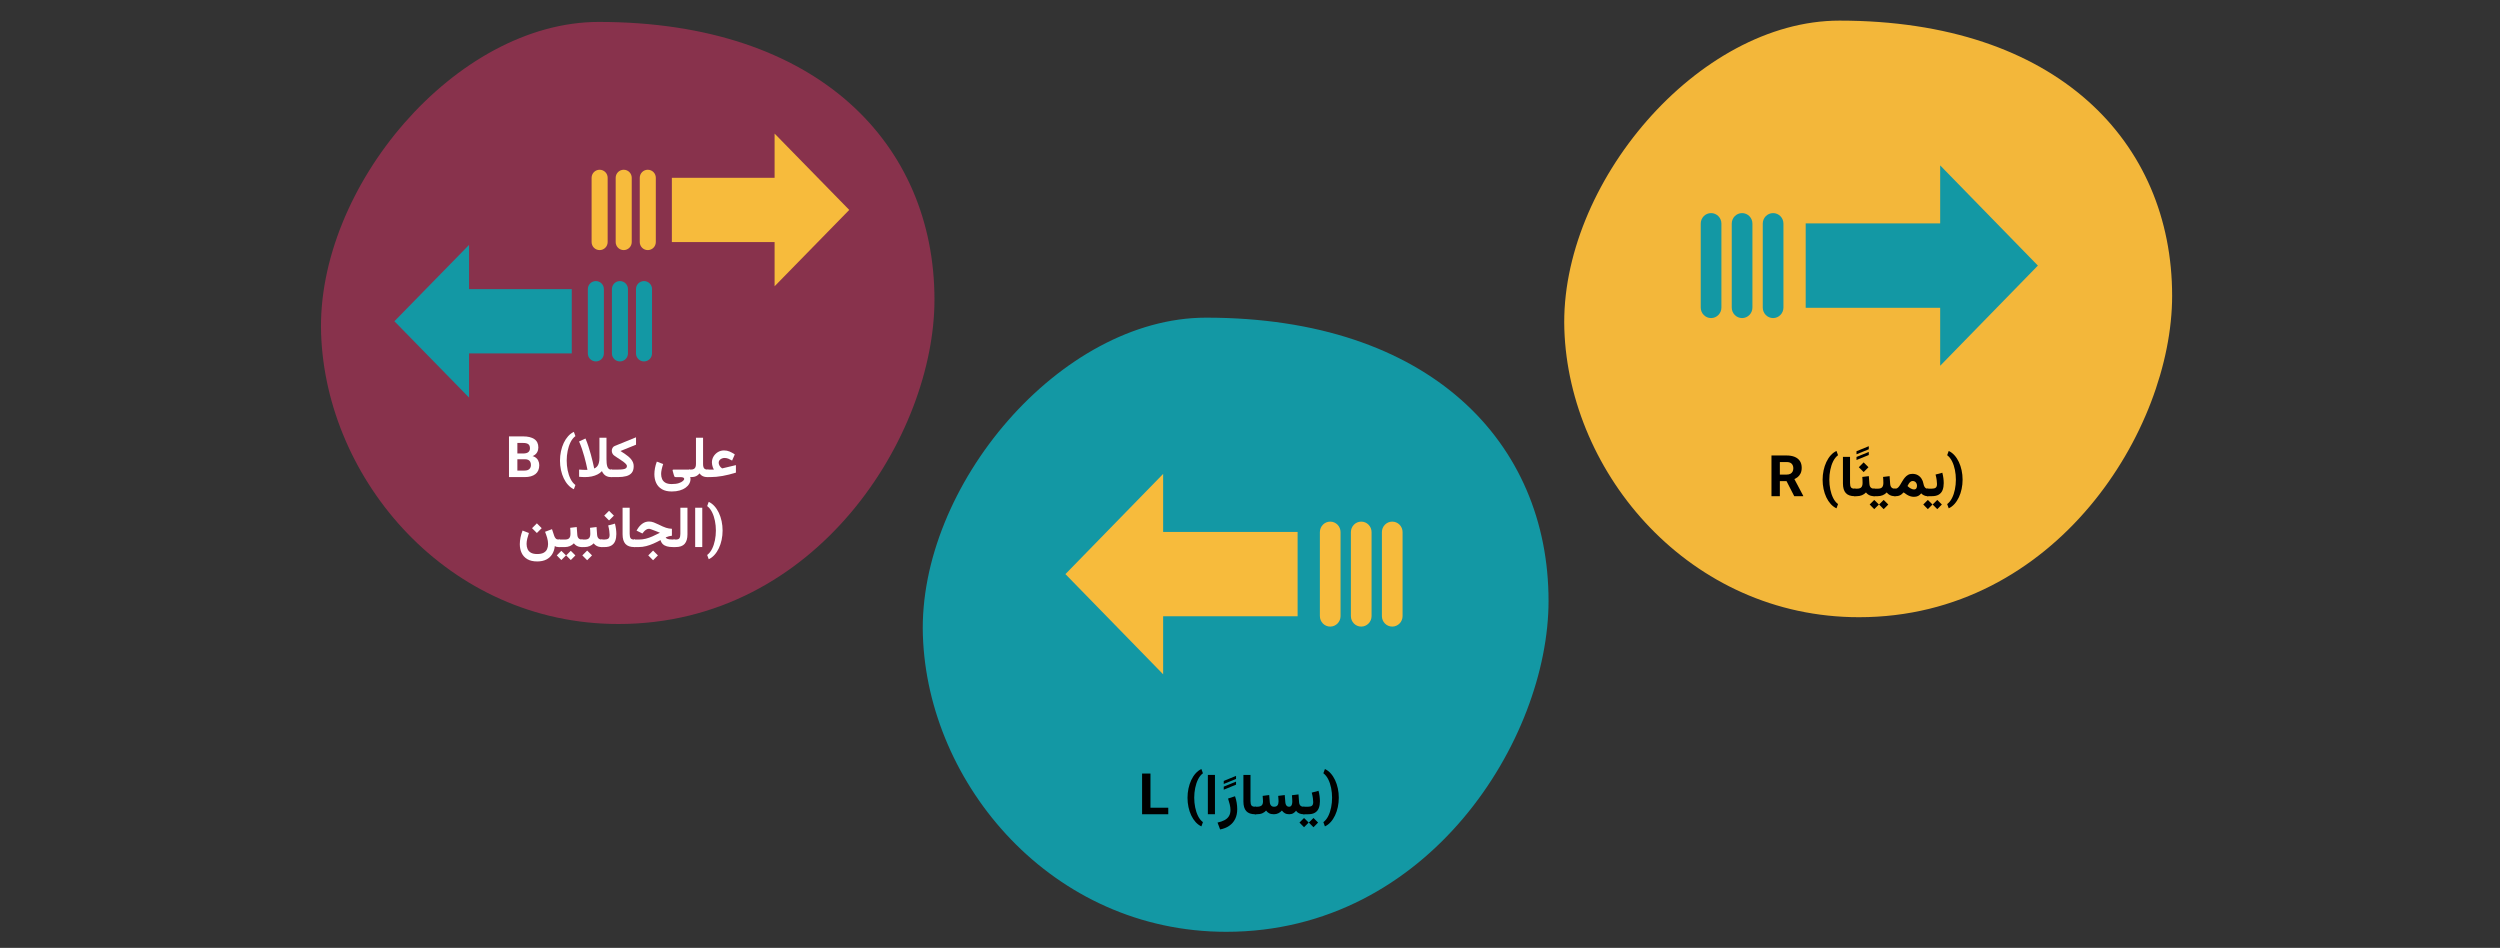 <?xml version="1.0" encoding="UTF-8"?>
<svg xmlns="http://www.w3.org/2000/svg" xmlns:xlink="http://www.w3.org/1999/xlink" width="786px" height="298px" viewBox="0 0 786 298" version="1.1">
  <rect x="0" y="0" width="786" height="298" fill="#333333" stroke="none"/>
  <title>verortung-01-ara</title>
  <g id="Page-1" stroke="none" stroke-width="1" fill="none" fill-rule="evenodd">
    <g id="vorlage" transform="translate(-124, -1064)">
      <g id="verortung-01-ara" transform="translate(124, 1064)">
        <rect id="Rectangle-Copy-2" x="0" y="0" width="786" height="298"></rect>
        <path d="M590.237,194.05 C643.425,194.05 681.39,149.061 682.88,103.536 C684.37,58.012 640.955,6.482 596.375,6.482 C528.016,6.482 491.793,44.63 491.793,92.999 C491.793,135.07 528.3,194.05 590.237,194.05 Z" id="Oval-Copy-4-Copy" fill="#F3B73A" fill-rule="nonzero" transform="translate(587.355, 100.266) scale(-1, 1) translate(-587.355, -100.266) "></path>
        <g id="arrow-right-signal-copy" transform="translate(534.471, 51.899)" fill="#1398A4" fill-rule="nonzero">
          <polygon id="Path" points="75.52 0.101 106.24 31.601 75.52 63.101 75.52 44.864 33.24 44.864 33.24 18.337 75.52 18.337"></polygon>
          <g id="Group" transform="translate(0.24, 15.101)">
            <path d="M22.75,0 L22.75,0 C24.545,0 26,1.477 26,3.3 L26,29.7 C26,31.523 24.545,33 22.75,33 L22.75,33 C20.955,33 19.5,31.523 19.5,29.7 L19.5,3.3 C19.5,1.477 20.955,0 22.75,0 Z" id="Path"></path>
            <path d="M13,0 L13,0 C14.795,0 16.25,1.477 16.25,3.3 L16.25,29.7 C16.25,31.523 14.795,33 13,33 L13,33 C11.205,33 9.75,31.523 9.75,29.7 L9.75,3.3 C9.75,1.477 11.205,0 13,0 Z" id="Path"></path>
            <path d="M3.25,0 L3.25,0 C5.045,0 6.5,1.477 6.5,3.3 L6.5,29.7 C6.5,31.523 5.045,33 3.25,33 L3.25,33 C1.455,33 0,31.523 0,29.7 L0,3.3 C0,1.477 1.455,0 3.25,0 Z" id="Path"></path>
          </g>
        </g>
        <path d="M200.265,196.186 C253.942,196.186 292.255,150.783 293.759,104.841 C295.262,58.9 251.448,6.895 206.459,6.895 C137.473,6.895 100.917,45.394 100.917,94.206 C100.917,136.664 137.759,196.186 200.265,196.186 Z" id="Oval-Copy-4-2-Copy" fill="#88324C" fill-rule="nonzero" transform="translate(197.357, 101.54) scale(-1, 1) translate(-197.357, -101.54) "></path>
        <g id="Group-52-Copy" transform="translate(195.357, 83.462) scale(-1, 1) translate(-195.357, -83.462) translate(123.844, 42.047)" fill-rule="nonzero">
          <g id="arrow-right-signal" transform="translate(40.37, 23.953) scale(-1, 1) translate(-40.37, -23.953) translate(-0.13, -0.047)" fill="#F7BB3C">
            <polygon id="Path" points="57.533 0 81 24 57.533 48 57.533 34.105 25.234 34.105 25.234 13.895 57.533 13.895"></polygon>
            <g id="Group" transform="translate(0, 11.368)">
              <path d="M17.664,0 L17.664,0 C19.057,0 20.187,1.131 20.187,2.526 L20.187,22.737 C20.187,24.132 19.057,25.263 17.664,25.263 L17.664,25.263 C16.27,25.263 15.14,24.132 15.14,22.737 L15.14,2.526 C15.14,1.131 16.27,0 17.664,0 Z" id="Path"></path>
              <path d="M10.093,0 L10.093,0 C11.487,0 12.617,1.131 12.617,2.526 L12.617,22.737 C12.617,24.132 11.487,25.263 10.093,25.263 L10.093,25.263 C8.7,25.263 7.57,24.132 7.57,22.737 L7.57,2.526 C7.57,1.131 8.7,0 10.093,0 Z" id="Path"></path>
              <path d="M2.523,0 L2.523,0 C3.917,0 5.047,1.131 5.047,2.526 L5.047,22.737 C5.047,24.132 3.917,25.263 2.523,25.263 L2.523,25.263 C1.13,25.263 0,24.132 0,22.737 L0,2.526 C0,1.131 1.13,0 2.523,0 Z" id="Path"></path>
            </g>
          </g>
          <g id="arrow-right-signal-copy" transform="translate(61.87, 34.953)" fill="#1398A4">
            <polygon id="Path" points="57.533 0 81 24 57.533 48 57.533 34.105 25.234 34.105 25.234 13.895 57.533 13.895"></polygon>
            <g id="Group" transform="translate(0, 11.368)">
              <path d="M17.664,0 L17.664,0 C19.057,0 20.187,1.131 20.187,2.526 L20.187,22.737 C20.187,24.132 19.057,25.263 17.664,25.263 L17.664,25.263 C16.27,25.263 15.14,24.132 15.14,22.737 L15.14,2.526 C15.14,1.131 16.27,0 17.664,0 Z" id="Path"></path>
              <path d="M10.093,0 L10.093,0 C11.487,0 12.617,1.131 12.617,2.526 L12.617,22.737 C12.617,24.132 11.487,25.263 10.093,25.263 L10.093,25.263 C8.7,25.263 7.57,24.132 7.57,22.737 L7.57,2.526 C7.57,1.131 8.7,0 10.093,0 Z" id="Path"></path>
              <path d="M2.523,0 L2.523,0 C3.917,0 5.047,1.131 5.047,2.526 L5.047,22.737 C5.047,24.132 3.917,25.263 2.523,25.263 L2.523,25.263 C1.13,25.263 0,24.132 0,22.737 L0,2.526 C0,1.131 1.13,0 2.523,0 Z" id="Path"></path>
            </g>
          </g>
        </g>
        <path d="M391.455,292.96 C446.209,292.96 485.291,246.647 486.825,199.783 C488.359,152.918 443.666,99.872 397.774,99.872 C327.404,99.872 290.115,139.143 290.115,188.935 C290.115,232.244 327.696,292.96 391.455,292.96 Z" id="Oval-Copy-4-4-Copy" fill="#1398A4" fill-rule="nonzero" transform="translate(388.489, 196.416) scale(-1, 1) translate(-388.489, -196.416) "></path>
        <g id="arrow-right-signal-copy-2" transform="translate(387.985, 180.479) scale(-1, 1) translate(-387.985, -180.479) translate(335.101, 149.177)" fill="#F7BB3C" fill-rule="nonzero">
          <polygon id="Path" points="75.179 -0.177 105.899 31.323 75.179 62.823 75.179 44.587 32.899 44.587 32.899 18.06 75.179 18.06"></polygon>
          <g id="Group" transform="translate(-0.101, 14.823)">
            <path d="M22.75,0 L22.75,0 C24.545,0 26,1.477 26,3.3 L26,29.7 C26,31.523 24.545,33 22.75,33 L22.75,33 C20.955,33 19.5,31.523 19.5,29.7 L19.5,3.3 C19.5,1.477 20.955,0 22.75,0 Z" id="Path"></path>
            <path d="M13,0 L13,0 C14.795,0 16.25,1.477 16.25,3.3 L16.25,29.7 C16.25,31.523 14.795,33 13,33 L13,33 C11.205,33 9.75,31.523 9.75,29.7 L9.75,3.3 C9.75,1.477 11.205,0 13,0 Z" id="Path"></path>
            <path d="M3.25,0 L3.25,0 C5.045,0 6.5,1.477 6.5,3.3 L6.5,29.7 C6.5,31.523 5.045,33 3.25,33 L3.25,33 C1.455,33 0,31.523 0,29.7 L0,3.3 C0,1.477 1.455,0 3.25,0 Z" id="Path"></path>
          </g>
        </g>
        <g id="R-(يمينًا)" transform="translate(556.95, 140.285)" fill="#000000" fill-rule="nonzero">
          <path d="M0,2.918 L4.778,2.918 C5.755,2.918 6.597,3.065 7.304,3.358 C8.01,3.651 8.554,4.084 8.934,4.657 C9.315,5.23 9.505,5.937 9.505,6.777 C9.505,7.462 9.389,8.049 9.158,8.539 C8.926,9.028 8.601,9.435 8.183,9.76 C7.764,10.085 7.273,10.344 6.71,10.536 L5.872,10.982 L1.724,10.982 L1.706,8.923 L4.795,8.923 C5.258,8.923 5.641,8.841 5.946,8.677 C6.252,8.513 6.482,8.284 6.637,7.99 C6.793,7.696 6.87,7.355 6.87,6.968 C6.87,6.356 6.698,5.872 6.353,5.515 C6.008,5.158 5.483,4.98 4.778,4.98 L2.637,4.98 L2.637,15.715 L0,15.715 L0,2.918 Z M7.158,15.715 L4.237,10.01 L7.022,9.995 L9.981,15.592 L9.981,15.715 L7.158,15.715 Z" id="Shape"></path>
          <path d="M18.189,10.515 C18.189,9.477 18.29,8.456 18.493,7.452 C18.696,6.448 18.999,5.54 19.404,4.728 C19.808,3.916 20.317,3.284 20.929,2.829 L20.44,1.495 C19.77,1.807 19.166,2.264 18.629,2.865 C18.092,3.466 17.633,4.171 17.253,4.98 C16.873,5.79 16.583,6.669 16.381,7.618 C16.18,8.567 16.08,9.545 16.08,10.551 C16.08,11.557 16.18,12.531 16.381,13.474 C16.583,14.417 16.873,15.289 17.253,16.088 C17.633,16.888 18.092,17.584 18.629,18.177 C19.166,18.77 19.77,19.223 20.44,19.535 L20.929,18.2 C20.317,17.742 19.808,17.109 19.404,16.302 C18.999,15.494 18.696,14.587 18.493,13.581 C18.29,12.575 18.189,11.553 18.189,10.515 Z" id="Path"></path>
          <path d="M48.929,13.353 L48.929,15.715 L49.632,15.715 L49.632,13.353 L48.929,13.353 Z M52.125,16.892 L50.677,18.334 L52.125,19.794 L53.576,18.334 L52.125,16.892 Z M49.16,16.892 L47.724,18.334 L49.16,19.794 L50.622,18.334 L49.16,16.892 Z M50.405,15.715 C51.347,15.715 52.09,15.544 52.636,15.202 C53.182,14.86 53.572,14.382 53.806,13.769 C54.04,13.155 54.157,12.437 54.157,11.615 C54.157,11.112 54.121,10.584 54.048,10.031 C53.976,9.478 53.865,8.914 53.717,8.34 L51.589,8.911 C51.755,9.547 51.873,10.121 51.941,10.635 C52.009,11.149 52.043,11.569 52.043,11.893 C52.043,12.447 51.909,12.829 51.641,13.039 C51.372,13.248 50.954,13.353 50.388,13.353 L49.432,13.353 L49.432,15.715 L50.405,15.715 Z" id="Shape"></path>
          <path d="M39.015,15.715 C39.458,15.715 39.826,15.663 40.12,15.558 C40.413,15.454 40.67,15.312 40.893,15.133 C41.115,14.953 41.337,14.75 41.557,14.522 C41.898,14.795 42.241,15.036 42.585,15.247 C42.929,15.457 43.283,15.622 43.646,15.74 C44.01,15.858 44.394,15.917 44.798,15.917 C45.315,15.917 45.753,15.827 46.112,15.647 C46.471,15.467 46.794,15.192 47.08,14.823 C47.298,15.079 47.589,15.292 47.953,15.461 C48.316,15.631 48.685,15.715 49.06,15.715 L49.298,15.715 L49.298,13.353 L49.069,13.353 C48.881,13.353 48.701,13.303 48.53,13.202 C48.358,13.101 48.208,12.934 48.077,12.701 C47.947,12.468 47.846,12.157 47.776,11.769 C47.675,11.192 47.475,10.672 47.175,10.209 C46.876,9.746 46.486,9.377 46.007,9.103 C45.528,8.83 44.961,8.693 44.306,8.693 C43.774,8.693 43.315,8.805 42.927,9.028 C42.539,9.252 42.201,9.541 41.913,9.897 C41.626,10.252 41.366,10.628 41.134,11.023 C40.902,11.419 40.679,11.794 40.464,12.149 C40.249,12.505 40.024,12.794 39.788,13.018 C39.552,13.242 39.28,13.353 38.971,13.353 L38.651,13.353 L38.645,15.715 L39.015,15.715 Z M44.376,10.945 C44.806,10.945 45.144,11.093 45.388,11.387 C45.632,11.681 45.754,12.038 45.754,12.457 C45.754,12.773 45.68,13.043 45.531,13.265 C45.383,13.488 45.141,13.599 44.805,13.599 C44.672,13.599 44.519,13.575 44.345,13.527 C44.17,13.478 43.981,13.399 43.777,13.288 C43.623,13.204 43.461,13.099 43.292,12.973 C43.122,12.846 42.946,12.698 42.765,12.526 C42.874,12.295 43.005,12.058 43.159,11.815 C43.312,11.572 43.49,11.367 43.693,11.198 C43.895,11.03 44.123,10.945 44.376,10.945 Z" id="Shape"></path>
          <path d="M32.08,13.353 L32.08,15.715 L32.783,15.715 L32.783,13.353 L32.08,13.353 Z M35.277,16.892 L33.829,18.334 L35.277,19.794 L36.727,18.334 L35.277,16.892 Z M32.311,16.892 L30.875,18.334 L32.311,19.794 L33.774,18.334 L32.311,16.892 Z M35.087,9.66 C35.114,9.96 35.136,10.266 35.153,10.58 C35.169,10.893 35.178,11.215 35.178,11.543 C35.178,12.152 35.049,12.605 34.791,12.904 C34.533,13.204 34.072,13.353 33.407,13.353 L32.575,13.353 L32.575,15.715 L33.407,15.715 C33.962,15.715 34.487,15.613 34.983,15.408 C35.478,15.203 35.898,14.913 36.243,14.537 C36.421,14.773 36.63,14.978 36.87,15.154 C37.111,15.329 37.389,15.466 37.706,15.566 C38.022,15.665 38.379,15.715 38.777,15.715 L38.971,15.715 L38.971,13.353 L38.795,13.353 C38.467,13.353 38.198,13.292 37.987,13.17 C37.776,13.047 37.616,12.872 37.507,12.643 C37.398,12.414 37.334,12.146 37.314,11.839 L37.144,9.413 L35.087,9.66 Z" id="Shape"></path>
          <path d="M28.556,9.66 C28.585,9.958 28.607,10.265 28.621,10.578 C28.636,10.891 28.643,11.212 28.643,11.54 C28.643,12.15 28.515,12.604 28.257,12.903 C27.999,13.202 27.539,13.351 26.877,13.351 L26.042,13.351 L26.042,15.715 L26.877,15.715 C27.433,15.715 27.959,15.613 28.454,15.408 C28.95,15.203 29.37,14.912 29.716,14.537 C29.891,14.772 30.099,14.977 30.34,15.153 C30.58,15.328 30.858,15.466 31.175,15.566 C31.491,15.665 31.849,15.715 32.247,15.715 L32.44,15.715 L32.44,13.351 L32.265,13.351 C31.936,13.351 31.667,13.289 31.456,13.166 C31.245,13.043 31.085,12.868 30.977,12.639 C30.869,12.411 30.806,12.144 30.788,11.839 L30.612,9.413 L28.556,9.66 Z M28.977,5.089 L27.457,6.61 L28.977,8.13 L30.498,6.61 L28.977,5.089 Z" id="Shape"></path>
          <path d="M26.733,4.345 L30.596,2.768 L30.596,1.802 L26.733,3.385 L26.733,4.345 Z M26.733,2.543 L30.596,0.966 L30.596,0 L26.733,1.583 L26.733,2.543 Z" id="Shape"></path>
          <path d="M22.471,3.346 L22.471,11.708 C22.471,13.055 22.768,14.06 23.362,14.722 C23.957,15.384 24.891,15.715 26.165,15.715 L26.376,15.715 L26.376,13.353 L26.165,13.353 C25.585,13.353 25.196,13.217 24.998,12.943 C24.799,12.67 24.7,12.202 24.7,11.539 L24.7,3.346 L22.471,3.346 Z" id="Path"></path>
          <path d="M57.979,10.515 C57.979,11.553 57.878,12.575 57.676,13.581 C57.475,14.587 57.171,15.494 56.766,16.302 C56.36,17.109 55.851,17.742 55.239,18.2 L55.728,19.535 C56.398,19.223 57.002,18.768 57.539,18.171 C58.076,17.574 58.535,16.874 58.915,16.07 C59.295,15.267 59.585,14.392 59.786,13.445 C59.987,12.497 60.088,11.521 60.088,10.515 C60.088,9.509 59.987,8.533 59.786,7.588 C59.585,6.643 59.295,5.768 58.915,4.962 C58.535,4.157 58.076,3.456 57.539,2.859 C57.002,2.262 56.398,1.807 55.728,1.495 L55.239,2.829 C55.851,3.284 56.36,3.916 56.766,4.728 C57.171,5.54 57.475,6.448 57.676,7.452 C57.878,8.456 57.979,9.477 57.979,10.515 Z" id="Path"></path>
        </g>
        <g id="L-(يسارًا)" transform="translate(359.072, 241.78)" fill="#000000" fill-rule="nonzero">
          <path d="M8.231,12.167 L8.231,14.22 L1.785,14.22 L1.785,12.167 L8.231,12.167 Z M2.637,1.423 L2.637,14.22 L0,14.22 L0,1.423 L2.637,1.423 Z" id="Shape"></path>
          <path d="M16.393,9.02 C16.393,7.982 16.494,6.961 16.697,5.957 C16.899,4.953 17.203,4.045 17.607,3.233 C18.012,2.421 18.52,1.788 19.132,1.334 L18.644,0 C17.973,0.312 17.37,0.768 16.832,1.37 C16.295,1.971 15.837,2.676 15.457,3.485 C15.077,4.295 14.786,5.174 14.585,6.123 C14.384,7.072 14.283,8.05 14.283,9.056 C14.283,10.062 14.384,11.036 14.585,11.979 C14.786,12.922 15.077,13.794 15.457,14.593 C15.837,15.393 16.295,16.089 16.832,16.682 C17.37,17.275 17.973,17.728 18.644,18.04 L19.132,16.705 C18.52,16.247 18.012,15.614 17.607,14.807 C17.203,13.999 16.899,13.092 16.697,12.086 C16.494,11.08 16.393,10.058 16.393,9.02 Z" id="Path"></path>
          <path d="M50.685,11.858 L50.685,14.22 L51.388,14.22 L51.388,11.858 L50.685,11.858 Z M53.881,15.397 L52.434,16.839 L53.881,18.299 L55.332,16.839 L53.881,15.397 Z M50.916,15.397 L49.48,16.839 L50.916,18.299 L52.379,16.839 L50.916,15.397 Z M52.161,14.22 C53.103,14.22 53.847,14.049 54.392,13.707 C54.938,13.365 55.328,12.887 55.562,12.273 C55.796,11.66 55.913,10.942 55.913,10.12 C55.913,9.617 55.877,9.089 55.804,8.536 C55.732,7.983 55.621,7.419 55.473,6.845 L53.345,7.416 C53.511,8.051 53.629,8.626 53.697,9.14 C53.765,9.654 53.8,10.074 53.8,10.398 C53.8,10.952 53.665,11.334 53.397,11.544 C53.128,11.753 52.711,11.858 52.144,11.858 L51.189,11.858 L51.189,14.22 L52.161,14.22 Z" id="Shape"></path>
          <path d="M46.232,14.22 C46.746,14.22 47.177,14.117 47.524,13.91 C47.871,13.704 48.164,13.439 48.402,13.117 C48.626,13.461 48.944,13.731 49.356,13.926 C49.768,14.122 50.252,14.22 50.808,14.22 L51.036,14.22 L51.036,11.858 L50.79,11.858 C50.48,11.858 50.223,11.801 50.018,11.686 C49.812,11.572 49.655,11.407 49.546,11.191 C49.437,10.975 49.373,10.716 49.354,10.412 L49.177,7.982 L47.114,8.235 C47.143,8.598 47.169,8.964 47.192,9.331 C47.214,9.698 47.226,9.988 47.226,10.199 C47.226,10.513 47.193,10.797 47.128,11.048 C47.063,11.3 46.958,11.498 46.811,11.642 C46.664,11.786 46.466,11.858 46.217,11.858 C45.954,11.858 45.738,11.791 45.568,11.657 C45.398,11.523 45.27,11.346 45.186,11.127 C45.101,10.907 45.049,10.669 45.03,10.412 L44.853,8.184 L42.79,8.441 C42.809,8.659 42.828,8.886 42.846,9.123 C42.863,9.359 42.877,9.572 42.887,9.762 C42.897,9.952 42.902,10.091 42.902,10.181 C42.902,10.717 42.792,11.13 42.573,11.421 C42.354,11.713 41.988,11.858 41.474,11.858 C41.192,11.858 40.955,11.795 40.765,11.669 C40.574,11.543 40.427,11.37 40.325,11.15 C40.223,10.931 40.162,10.685 40.143,10.412 L39.966,8.184 L37.903,8.441 C37.923,8.659 37.94,8.886 37.956,9.121 C37.972,9.357 37.985,9.569 37.997,9.758 C38.009,9.946 38.015,10.088 38.015,10.181 C38.015,10.812 37.856,11.25 37.539,11.493 C37.221,11.736 36.731,11.858 36.069,11.858 L35.436,11.858 L35.436,14.22 L36.051,14.22 C36.755,14.22 37.341,14.117 37.81,13.912 C38.279,13.706 38.671,13.424 38.986,13.066 C39.235,13.42 39.556,13.701 39.95,13.909 C40.344,14.116 40.846,14.22 41.456,14.22 C41.961,14.22 42.427,14.113 42.854,13.898 C43.282,13.683 43.647,13.402 43.952,13.054 C44.192,13.391 44.5,13.669 44.874,13.889 C45.248,14.11 45.701,14.22 46.232,14.22 Z" id="Path"></path>
          <path d="M31.856,1.851 L31.856,10.213 C31.856,11.56 32.153,12.565 32.747,13.227 C33.342,13.889 34.276,14.22 35.55,14.22 L35.761,14.22 L35.761,11.858 L35.55,11.858 C34.971,11.858 34.582,11.722 34.383,11.448 C34.184,11.175 34.085,10.707 34.085,10.044 L34.085,1.851 L31.856,1.851 Z" id="Path"></path>
          <path d="M24.539,19.002 C25.651,18.781 26.608,18.395 27.411,17.841 C28.214,17.288 28.832,16.574 29.264,15.699 C29.696,14.825 29.912,13.797 29.912,12.616 C29.912,11.96 29.853,11.279 29.735,10.572 C29.616,9.865 29.445,9.194 29.22,8.561 L27.028,9.279 C27.221,9.851 27.396,10.459 27.552,11.102 C27.708,11.746 27.786,12.33 27.786,12.856 C27.786,13.636 27.628,14.287 27.312,14.807 C26.995,15.328 26.534,15.749 25.928,16.07 C25.322,16.392 24.585,16.647 23.717,16.837 L24.539,19.002 Z" id="Path"></path>
          <path d="M25.673,6.502 L29.537,4.925 L29.537,3.959 L25.673,5.542 L25.673,6.502 Z M25.673,4.7 L29.537,3.123 L29.537,2.157 L25.673,3.74 L25.673,4.7 Z" id="Shape"></path>
          <polygon id="Path" points="22.91 1.851 20.68 1.851 20.68 14.211 22.91 14.211"></polygon>
          <path d="M59.735,9.02 C59.735,10.058 59.634,11.08 59.432,12.086 C59.231,13.092 58.927,13.999 58.522,14.807 C58.116,15.614 57.607,16.247 56.995,16.705 L57.484,18.04 C58.154,17.728 58.758,17.273 59.295,16.676 C59.832,16.079 60.291,15.379 60.671,14.575 C61.051,13.772 61.341,12.897 61.542,11.949 C61.744,11.002 61.844,10.026 61.844,9.02 C61.844,8.014 61.744,7.038 61.542,6.093 C61.341,5.148 61.051,4.273 60.671,3.467 C60.291,2.662 59.832,1.961 59.295,1.364 C58.758,0.766 58.154,0.312 57.484,0 L56.995,1.334 C57.607,1.788 58.116,2.421 58.522,3.233 C58.927,4.045 59.231,4.953 59.432,5.957 C59.634,6.961 59.735,7.982 59.735,9.02 Z" id="Path"></path>
        </g>
        <g id="B-(على-كلا-الجانبين)" transform="translate(160.025, 135.78)" fill="#FFFFFF" fill-rule="nonzero">
          <path d="M5.008,8.604 L1.729,8.604 L1.712,6.795 L4.471,6.795 C5.192,6.795 5.726,6.655 6.073,6.375 C6.42,6.095 6.593,5.691 6.593,5.161 C6.593,4.569 6.423,4.142 6.081,3.879 C5.739,3.616 5.201,3.485 4.466,3.485 L2.637,3.485 L2.637,14.22 L0,14.22 L0,1.423 L4.466,1.423 C5.957,1.423 7.124,1.707 7.967,2.275 C8.809,2.843 9.231,3.723 9.231,4.917 C9.231,5.44 9.112,5.925 8.874,6.372 C8.636,6.819 8.265,7.182 7.759,7.461 C7.254,7.74 6.595,7.896 5.781,7.929 L5.008,8.604 Z M4.899,14.22 L1.008,14.22 L2.031,12.167 L4.899,12.167 C5.583,12.167 6.087,12.004 6.411,11.679 C6.735,11.353 6.897,10.94 6.897,10.439 C6.897,10.064 6.833,9.739 6.705,9.465 C6.577,9.191 6.375,8.979 6.099,8.829 C5.823,8.679 5.459,8.604 5.008,8.604 L2.472,8.604 L2.49,6.795 L5.657,6.795 L6.262,7.502 C7.04,7.495 7.667,7.632 8.145,7.914 C8.622,8.196 8.971,8.564 9.19,9.017 C9.41,9.47 9.52,9.952 9.52,10.463 C9.52,11.698 9.121,12.633 8.322,13.268 C7.524,13.903 6.383,14.22 4.899,14.22 Z" id="Shape"></path>
          <path d="M18.145,9.02 C18.145,7.982 18.247,6.961 18.449,5.957 C18.652,4.953 18.955,4.045 19.36,3.233 C19.764,2.421 20.273,1.788 20.885,1.334 L20.396,0 C19.726,0.312 19.122,0.768 18.585,1.37 C18.048,1.971 17.589,2.676 17.209,3.485 C16.829,4.295 16.539,5.174 16.338,6.123 C16.137,7.072 16.036,8.05 16.036,9.056 C16.036,10.062 16.137,11.036 16.338,11.979 C16.539,12.922 16.829,13.794 17.209,14.593 C17.589,15.393 18.048,16.089 18.585,16.682 C19.122,17.275 19.726,17.728 20.396,18.04 L20.885,16.705 C20.273,16.247 19.764,15.614 19.36,14.807 C18.955,13.999 18.652,13.092 18.449,12.086 C18.247,11.08 18.145,10.058 18.145,9.02 Z" id="Path"></path>
          <path d="M64.411,11.858 L62.367,11.858 L62.367,14.22 L63.248,14.22 C63.881,14.22 64.522,14.19 65.169,14.129 C65.816,14.069 66.474,13.978 67.144,13.858 C67.813,13.737 68.497,13.59 69.196,13.416 C69.895,13.242 70.611,13.042 71.346,12.815 L71.346,10.453 L67.175,11.448 C67.145,11.458 67.114,11.466 67.083,11.472 C67.052,11.477 67.026,11.478 67.005,11.474 C66.889,11.411 66.746,11.293 66.574,11.12 C66.403,10.948 66.253,10.735 66.125,10.482 C65.996,10.23 65.931,9.962 65.931,9.679 C65.931,9.372 66.023,9.109 66.207,8.89 C66.39,8.671 66.623,8.501 66.904,8.381 C67.186,8.26 67.472,8.2 67.762,8.2 C68.195,8.2 68.601,8.278 68.98,8.436 C69.359,8.594 69.747,8.79 70.145,9.026 L70.996,7.091 C70.431,6.704 69.88,6.398 69.343,6.173 C68.807,5.947 68.227,5.835 67.606,5.835 C66.911,5.835 66.275,6.007 65.698,6.351 C65.122,6.696 64.661,7.155 64.317,7.728 C63.973,8.301 63.801,8.929 63.801,9.612 C63.801,9.849 63.827,10.104 63.878,10.378 C63.929,10.651 64.001,10.917 64.093,11.174 C64.185,11.431 64.291,11.659 64.411,11.858 Z" id="Path"></path>
          <path d="M58.787,10.085 C58.787,10.477 58.736,10.804 58.635,11.066 C58.533,11.329 58.364,11.526 58.127,11.659 C57.89,11.792 57.565,11.858 57.152,11.858 L56.646,11.858 L56.646,14.22 L57.205,14.22 C57.675,14.22 58.073,14.174 58.398,14.081 C58.724,13.989 59.006,13.855 59.244,13.679 C59.482,13.504 59.703,13.294 59.909,13.051 C60.097,13.306 60.307,13.521 60.538,13.694 C60.77,13.868 61.039,13.999 61.347,14.087 C61.654,14.176 62.018,14.22 62.438,14.22 L62.684,14.22 L62.684,11.858 L62.42,11.858 C62.044,11.858 61.755,11.79 61.553,11.653 C61.351,11.516 61.211,11.316 61.133,11.053 C61.056,10.789 61.017,10.469 61.017,10.093 L61.017,1.851 L58.787,1.851 L58.787,10.085 Z" id="Path"></path>
          <path d="M51.173,18.741 C52.12,18.741 52.96,18.633 53.693,18.418 C54.425,18.204 55.042,17.911 55.544,17.542 C56.046,17.173 56.426,16.753 56.685,16.282 C56.945,15.811 57.074,15.321 57.074,14.811 C57.074,14.709 57.068,14.617 57.056,14.536 C57.043,14.456 57.015,14.351 56.971,14.223 L56.971,14.223 L56.971,11.861 L51.762,11.861 C51.591,11.861 51.49,11.898 51.461,11.972 C51.432,12.045 51.438,12.157 51.48,12.307 L51.83,13.568 C51.889,13.768 51.949,13.927 52.009,14.045 C52.07,14.164 52.21,14.223 52.431,14.223 L53.797,14.223 C54.247,14.223 54.575,14.268 54.783,14.358 C54.99,14.448 55.094,14.602 55.094,14.82 C55.094,14.974 54.959,15.178 54.69,15.432 C54.42,15.685 53.998,15.911 53.421,16.11 C52.845,16.309 52.096,16.408 51.173,16.408 C50.325,16.408 49.657,16.265 49.171,15.978 C48.684,15.691 48.34,15.308 48.137,14.828 C47.934,14.349 47.833,13.82 47.833,13.243 C47.833,12.825 47.888,12.355 47.999,11.831 C48.11,11.308 48.268,10.738 48.474,10.12 L46.481,9.349 C46.206,10.081 46.01,10.779 45.891,11.445 C45.773,12.111 45.713,12.734 45.713,13.315 C45.713,14.338 45.905,15.259 46.287,16.077 C46.67,16.895 47.264,17.544 48.071,18.022 C48.877,18.501 49.911,18.741 51.173,18.741 Z" id="Path"></path>
          <path d="M35.043,6.022 L39.941,4.037 L39.941,1.707 L33.246,4.434 C32.939,4.556 32.708,4.76 32.553,5.047 C32.399,5.333 32.322,5.634 32.322,5.947 C32.322,6.23 32.384,6.503 32.51,6.767 C32.635,7.031 32.813,7.25 33.044,7.422 C33.323,7.63 33.639,7.848 33.993,8.077 C34.347,8.305 34.704,8.538 35.065,8.773 C35.427,9.009 35.76,9.244 36.066,9.478 C36.371,9.713 36.618,9.938 36.804,10.153 C36.991,10.369 37.084,10.568 37.084,10.751 C37.084,11.047 36.979,11.274 36.769,11.435 C36.56,11.595 36.242,11.705 35.815,11.767 C35.389,11.828 34.851,11.858 34.2,11.858 L32.082,11.858 L32.082,14.22 L34.209,14.22 C35.239,14.22 36.128,14.119 36.875,13.916 C37.622,13.713 38.198,13.362 38.602,12.863 C39.007,12.364 39.209,11.672 39.209,10.787 C39.209,10.373 39.139,9.988 38.999,9.632 C38.86,9.275 38.661,8.939 38.403,8.623 C38.146,8.306 37.844,8.003 37.497,7.713 C37.15,7.422 36.769,7.139 36.354,6.862 C35.938,6.585 35.501,6.305 35.043,6.022 Z" id="Path"></path>
          <path d="M26.784,11.519 C26.784,11.519 26.744,11.323 26.663,10.931 C26.583,10.539 26.465,10.012 26.309,9.349 C26.153,8.687 25.964,7.946 25.741,7.126 C25.519,6.306 25.265,5.46 24.982,4.588 C24.698,3.717 24.387,2.882 24.048,2.084 L22.031,3.021 C22.371,3.781 22.68,4.574 22.957,5.398 C23.234,6.223 23.479,7.023 23.691,7.799 C23.904,8.575 24.083,9.275 24.228,9.9 C24.373,10.526 24.482,11.022 24.556,11.389 C24.629,11.757 24.666,11.941 24.666,11.941 C24.577,11.948 24.48,11.953 24.377,11.954 C24.274,11.954 24.156,11.955 24.023,11.955 C23.759,11.955 23.454,11.944 23.109,11.921 C22.764,11.898 22.409,11.875 22.046,11.852 L22.046,14.12 C22.352,14.143 22.653,14.166 22.951,14.188 C23.248,14.209 23.547,14.22 23.847,14.22 C24.623,14.22 25.348,14.149 26.021,14.008 C26.694,13.867 27.302,13.656 27.844,13.377 C28.386,13.097 28.845,12.753 29.221,12.344 C29.382,12.715 29.591,13.042 29.848,13.324 C30.105,13.605 30.418,13.825 30.786,13.983 C31.155,14.141 31.584,14.22 32.073,14.22 L32.407,14.22 L32.407,11.858 L32.1,11.858 C31.786,11.858 31.533,11.77 31.341,11.594 C31.149,11.418 31.004,11.176 30.906,10.869 C30.808,10.562 30.742,10.214 30.707,9.825 C30.673,9.436 30.655,9.03 30.655,8.606 L30.655,1.851 L28.438,1.851 L28.438,8.14 C28.438,8.782 28.376,9.328 28.252,9.78 C28.128,10.231 27.945,10.598 27.701,10.881 C27.458,11.164 27.152,11.377 26.784,11.519 Z" id="Path"></path>
          <polygon id="Path" points="60.768 23.851 58.539 23.851 58.539 36.211 60.768 36.211"></polygon>
          <path d="M51.74,33.858 L51.74,36.22 L52.392,36.22 C53.696,36.22 54.642,35.883 55.229,35.21 C55.817,34.536 56.111,33.54 56.111,32.222 L56.111,23.851 L53.882,23.851 L53.882,32.052 C53.882,32.642 53.793,33.09 53.615,33.398 C53.438,33.705 53.033,33.858 52.401,33.858 L51.74,33.858 Z" id="Path"></path>
          <path d="M45.307,37.319 L43.786,38.839 L45.307,40.36 L46.827,38.839 L45.307,37.319 Z M52.065,33.856 L51.591,33.856 C51.21,33.856 50.852,33.835 50.518,33.794 C50.184,33.753 49.908,33.682 49.688,33.579 C49.468,33.477 49.326,33.343 49.262,33.179 C49.643,33.015 49.985,32.893 50.29,32.814 C50.595,32.735 50.905,32.681 51.222,32.652 L51.222,30.472 C50.882,30.455 50.565,30.421 50.272,30.371 C49.979,30.321 49.679,30.247 49.372,30.147 C49.064,30.047 48.717,29.913 48.33,29.743 C47.943,29.573 47.489,29.359 46.968,29.101 C46.481,28.867 45.999,28.656 45.522,28.468 C45.044,28.281 44.545,28.187 44.023,28.187 C43.262,28.187 42.576,28.404 41.967,28.837 C41.357,29.271 40.851,29.822 40.446,30.49 L40.103,31.043 L41.949,31.949 L42.371,31.421 C42.547,31.193 42.783,30.977 43.079,30.775 C43.374,30.573 43.686,30.472 44.015,30.472 C44.085,30.472 44.177,30.487 44.291,30.516 C44.406,30.545 44.543,30.588 44.705,30.643 C44.866,30.699 45.049,30.768 45.254,30.85 C45.453,30.92 45.683,31.007 45.944,31.109 C46.205,31.212 46.468,31.316 46.735,31.421 C47.001,31.527 47.243,31.626 47.46,31.72 C46.616,32.154 45.835,32.53 45.118,32.85 C44.4,33.169 43.694,33.416 42.999,33.592 C42.305,33.768 41.562,33.856 40.771,33.856 L39.295,33.856 L39.295,36.22 L40.745,36.22 C41.565,36.22 42.364,36.119 43.14,35.917 C43.916,35.715 44.68,35.448 45.43,35.117 C46.18,34.786 46.918,34.424 47.644,34.032 C47.791,34.553 48.031,34.975 48.365,35.297 C48.699,35.62 49.133,35.854 49.666,36 C50.199,36.147 50.829,36.22 51.556,36.22 L52.065,36.22 L52.065,33.856 Z" id="Shape"></path>
          <path d="M35.715,23.851 L35.715,32.213 C35.715,33.56 36.012,34.565 36.606,35.227 C37.201,35.889 38.135,36.22 39.409,36.22 L39.62,36.22 L39.62,33.858 L39.409,33.858 C38.83,33.858 38.441,33.722 38.242,33.448 C38.044,33.175 37.944,32.707 37.944,32.044 L37.944,23.851 L35.715,23.851 Z" id="Path"></path>
          <path d="M30.001,36.22 C30.944,36.22 31.689,36.049 32.233,35.706 C32.778,35.363 33.168,34.886 33.402,34.273 C33.637,33.661 33.754,32.945 33.754,32.124 C33.754,31.621 33.717,31.092 33.644,30.538 C33.571,29.984 33.461,29.42 33.315,28.846 L31.188,29.417 C31.352,30.05 31.467,30.624 31.535,31.14 C31.602,31.656 31.636,32.075 31.636,32.397 C31.636,32.954 31.503,33.336 31.236,33.544 C30.969,33.752 30.552,33.856 29.983,33.856 L29.025,33.856 L29.025,36.22 L30.001,36.22 Z M31.46,24.812 L29.94,26.332 L31.46,27.853 L32.981,26.332 L31.46,24.812 Z" id="Shape"></path>
          <path d="M22.768,33.858 L22.768,36.22 L23.19,36.22 L23.19,33.858 L22.768,33.858 Z M24.578,37.315 L23.06,38.839 L24.578,40.358 L26.103,38.839 L24.578,37.315 Z M25.475,30.165 C25.503,30.465 25.525,30.771 25.541,31.085 C25.558,31.398 25.566,31.72 25.566,32.048 C25.566,32.656 25.438,33.11 25.18,33.409 C24.922,33.709 24.461,33.858 23.796,33.858 L22.964,33.858 L22.964,36.22 L23.796,36.22 C24.35,36.22 24.876,36.118 25.371,35.913 C25.867,35.708 26.287,35.418 26.631,35.042 C26.809,35.278 27.019,35.483 27.259,35.658 C27.5,35.834 27.778,35.971 28.095,36.071 C28.411,36.17 28.768,36.22 29.166,36.22 L29.359,36.22 L29.359,33.858 L29.184,33.858 C28.856,33.858 28.587,33.797 28.376,33.675 C28.165,33.552 28.005,33.377 27.896,33.148 C27.787,32.919 27.723,32.651 27.703,32.344 L27.533,29.918 L25.475,30.165 Z" id="Shape"></path>
          <path d="M15.631,33.856 L15.631,36.22 L16.958,36.22 L16.958,33.856 L15.631,33.856 Z M19.428,37.398 L17.978,38.839 L19.428,40.298 L20.878,38.839 L19.428,37.398 Z M16.457,37.398 L15.024,38.839 L16.457,40.298 L17.925,38.839 L16.457,37.398 Z M19.243,30.164 C19.273,30.463 19.294,30.769 19.309,31.083 C19.324,31.396 19.331,31.717 19.331,32.045 C19.331,32.655 19.202,33.109 18.944,33.408 C18.687,33.706 18.227,33.856 17.565,33.856 L16.73,33.856 L16.73,36.22 L17.565,36.22 C18.121,36.22 18.647,36.118 19.142,35.913 C19.637,35.707 20.058,35.417 20.403,35.042 C20.579,35.277 20.787,35.482 21.027,35.658 C21.268,35.833 21.546,35.971 21.862,36.071 C22.179,36.17 22.536,36.22 22.935,36.22 L23.128,36.22 L23.128,33.856 L22.952,33.856 C22.624,33.856 22.355,33.794 22.144,33.671 C21.933,33.548 21.773,33.372 21.665,33.144 C21.556,32.915 21.493,32.649 21.476,32.344 L21.3,29.918 L19.243,30.164 Z" id="Shape"></path>
          <path d="M8.767,28.758 L7.246,30.279 L8.767,31.799 L10.287,30.279 L8.767,28.758 Z M8.872,38.409 C8.022,38.409 7.355,38.265 6.868,37.978 C6.382,37.691 6.038,37.307 5.835,36.827 C5.633,36.346 5.532,35.819 5.532,35.245 C5.532,34.729 5.603,34.177 5.743,33.588 C5.884,32.999 6.057,32.403 6.262,31.799 L4.267,31.026 C3.991,31.741 3.779,32.463 3.629,33.192 C3.48,33.922 3.405,34.629 3.405,35.315 C3.405,36.34 3.597,37.262 3.981,38.079 C4.365,38.896 4.96,39.544 5.765,40.021 C6.571,40.499 7.606,40.738 8.872,40.738 C9.997,40.738 10.952,40.539 11.737,40.14 C12.522,39.742 13.139,39.179 13.587,38.453 C14.036,37.726 14.31,36.871 14.409,35.886 C14.579,36.009 14.762,36.096 14.959,36.145 C15.155,36.195 15.391,36.22 15.666,36.22 L15.965,36.22 L15.965,33.856 L15.631,33.856 C15.227,33.856 14.918,33.745 14.704,33.522 C14.49,33.299 14.33,33.03 14.225,32.713 L13.522,30.586 L11.342,31.413 C11.576,31.993 11.793,32.618 11.992,33.289 C12.191,33.96 12.291,34.618 12.291,35.262 C12.291,35.848 12.187,36.38 11.979,36.857 C11.771,37.335 11.418,37.713 10.92,37.991 C10.422,38.269 9.739,38.409 8.872,38.409 Z" id="Shape"></path>
          <path d="M65.05,31.02 C65.05,32.058 64.949,33.08 64.747,34.086 C64.546,35.092 64.242,35.999 63.837,36.807 C63.431,37.614 62.922,38.247 62.31,38.705 L62.799,40.04 C63.469,39.728 64.073,39.273 64.61,38.676 C65.147,38.079 65.606,37.379 65.986,36.575 C66.366,35.772 66.656,34.897 66.858,33.949 C67.059,33.002 67.159,32.026 67.159,31.02 C67.159,30.014 67.059,29.038 66.858,28.093 C66.656,27.148 66.366,26.273 65.986,25.467 C65.606,24.662 65.147,23.961 64.61,23.364 C64.073,22.766 63.469,22.312 62.799,22 L62.31,23.334 C62.922,23.788 63.431,24.421 63.837,25.233 C64.242,26.045 64.546,26.953 64.747,27.957 C64.949,28.961 65.05,29.982 65.05,31.02 Z" id="Path"></path>
        </g>
      </g>
    </g>
  </g>
</svg>
